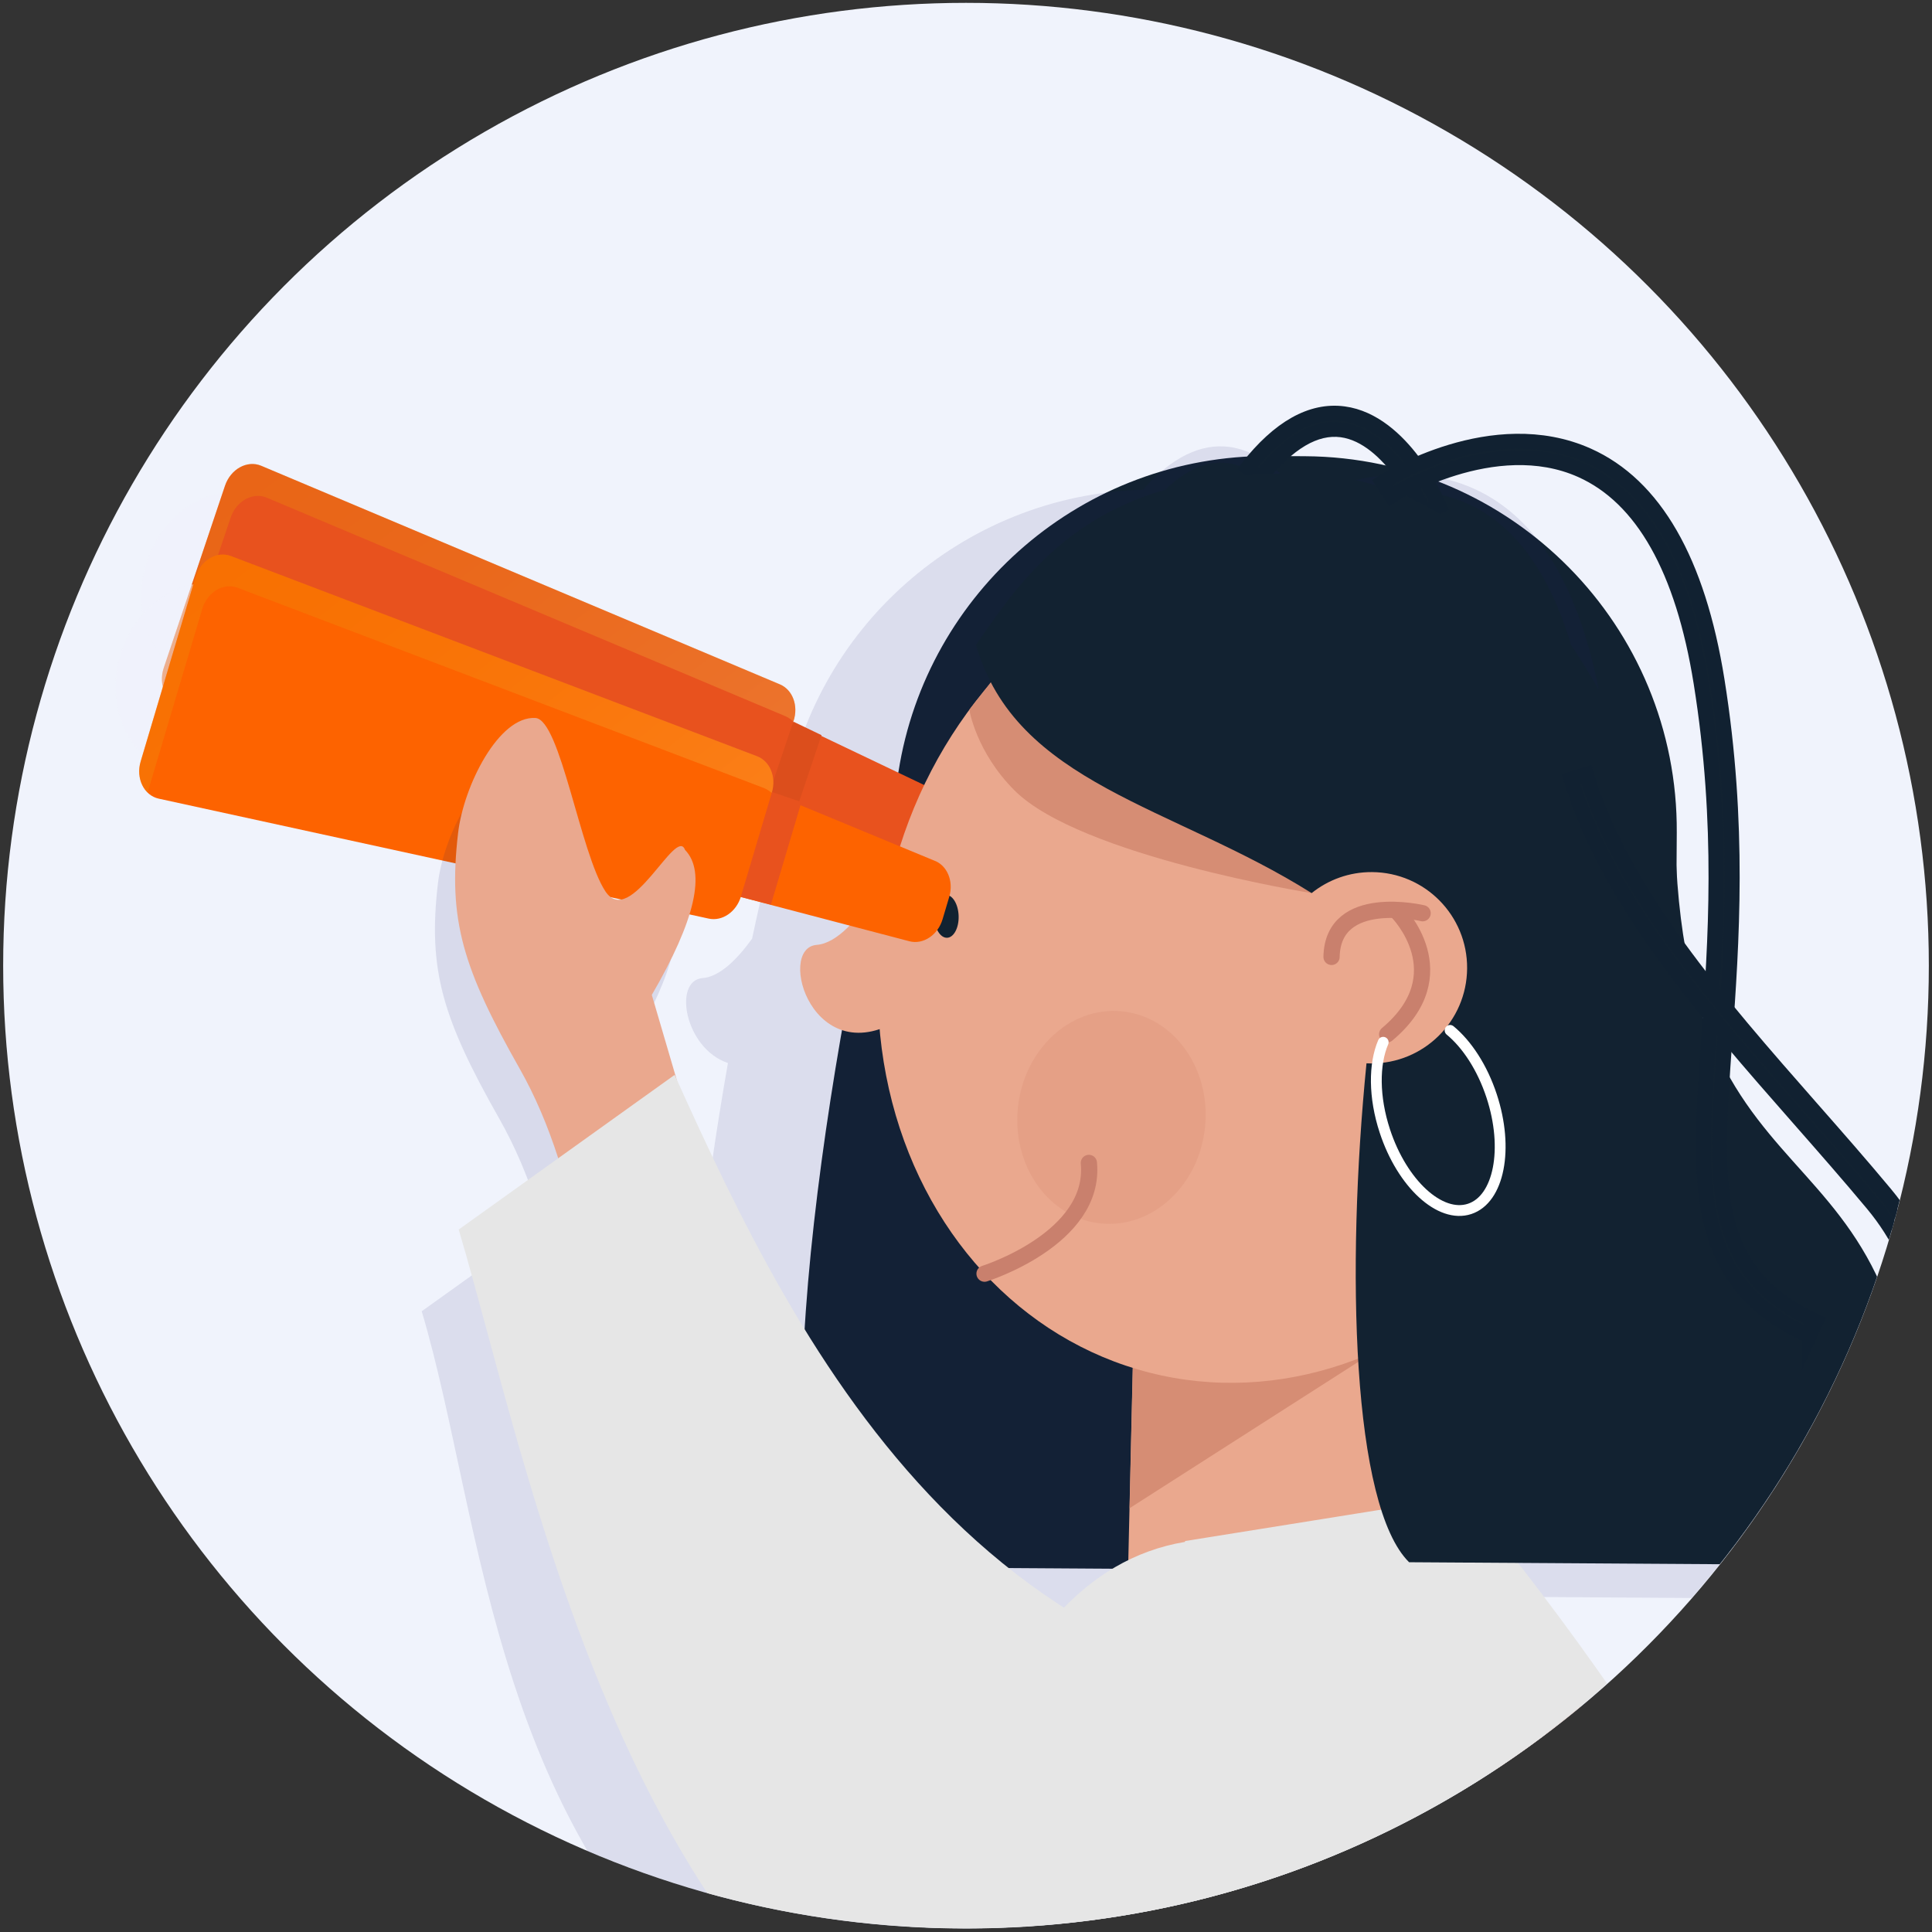 <svg xmlns="http://www.w3.org/2000/svg" xmlns:xlink="http://www.w3.org/1999/xlink" viewBox="0 0 130 130"><rect x="0" y="0" width="130" height="130" fill="#333333" stroke="none"/><defs><style>.m,.n,.o,.p,.q,.r,.s,.t,.u,.v,.w,.x,.y,.z,.aa,.ab,.ac,.ad,.ae{stroke-width:0px;}.m,.o{fill:#eaa88e;}.n{opacity:.67;}.n,.q{fill:#1b1464;}.af{clip-path:url(#j);}.ag{stroke:#112131;}.ag,.ah,.ai{stroke-miterlimit:10;}.ag,.x,.ac{fill:#122231;}.o,.p,.q,.z,.ac{fill-rule:evenodd;}.p{fill:#e6e6e6;}.q{opacity:.11;}.r{fill:#e8521e;}.ah{stroke:#c9806d;stroke-width:1.093px;}.ah,.s,.ai{fill:none;}.ah,.ai{stroke-linecap:round;}.t{fill:#fd6300;}.u{opacity:.28;}.u,.w{fill:#d68d74;}.aj,.ae{opacity:.15;}.v{opacity:.52;}.v,.ab{fill:#f0f3fc;}.y{fill:#dc4e1c;}.z{fill:#7745a3;}.ak{clip-path:url(#c);}.aa{fill:url(#e);}.aa,.ad{opacity:.31;}.ad{fill:url(#h);}.ae{fill:#0c1721;}.ai{stroke:#fff;stroke-width:.728px;}</style><clipPath id="c"><path class="s" d="m129.766,64.972c0,24.551-13.657,45.901-33.771,56.888-9.207,5.035-19.769,7.891-30.995,7.891-1.674,0-3.321-.066-4.955-.186C26.579,127.028.234,99.075.234,64.972.234,29.208,29.223.206,65,.206c35.764,0,64.766,29.002,64.766,64.766Z"></path></clipPath><linearGradient id="e" x1="2736.531" y1="935.031" x2="2774.824" y2="887.471" gradientTransform="translate(-1589.469 2408.537) rotate(-71.416) scale(1 .861)" gradientUnits="userSpaceOnUse"><stop offset="0" stop-color="#fde084"></stop><stop offset=".098" stop-color="#f9d16c"></stop><stop offset=".28" stop-color="#f4b947"></stop><stop offset=".462" stop-color="#f1a629"></stop><stop offset=".642" stop-color="#ee9814"></stop><stop offset=".817" stop-color="#ec9008"></stop><stop offset=".985" stop-color="#ec8e04"></stop></linearGradient><linearGradient id="h" x1="2772.495" y1="1021.703" x2="2810.788" y2="974.143" gradientTransform="translate(-1588.747 2482.799) rotate(-73.429) scale(1 .861)" xlink:href="#e"></linearGradient><clipPath id="j"><circle class="s" cx="65" cy="-76.723" r="64.766"></circle></clipPath></defs><g id="a"><circle class="ab" cx="65" cy="64.979" r="64.787"></circle></g><g id="b"><g class="ak"><path id="d" class="ac" d="m60.455,51.933c-4.13,14.842-9.603,48.228-4.271,53.505l33.945.218c.004-.06.008-.12.011-.18,12.59-1.312,22.444-11.916,22.528-24.869l.158-24.581c.089-13.899-11.106-25.239-25.004-25.328l-2.341-.015c-12.622-.081-23.133,9.144-25.025,21.249Z"></path><g class="aj"><path class="n" d="m94.452,107.4l26.628.171c.124-1.939.172-3.708.161-5.348,1.361-3.292,4.125-12.228-2.069-19.669-1.597-1.92-3.311-3.872-4.969-5.757-1.914-2.179-3.847-4.38-5.679-6.617.413-6.074.738-13.423-.664-22.181-1.285-8.027-4.213-13.116-8.698-15.123-4.308-1.927-8.927-.531-11.587.649-1.1-1.525-2.738-3.167-4.834-3.449-1.956-.263-3.916.713-5.836,2.878-12.218.352-22.282,9.399-24.128,21.214-.705,2.533-1.448,5.614-2.171,8.995-.976,1.354-2.159,2.559-3.33,2.651-2.005.158-1.205,4.74,1.706,5.715-.815,4.647-1.521,9.49-2.006,14.082-3.453-5.645-1.628-2.375-4.068-7.785l-14.531,10.407c4.25,14.269,4.629,36.05,23.091,49.686-3.723,11.808-7.056,22.956-14.252,32.23l27.186-10.248c-5.5,61.63,2.956,110.005,36.038,104.707,15.798-2.53,32.851-5.26,51.157-8.192.067-51.116-31.826-116.654-57.143-149.016Zm13.934-35.239c.009-.129.019-.27.028-.4,1.62,1.943,3.301,3.859,4.968,5.757,1.653,1.881,3.362,3.827,4.951,5.736,4.584,5.507,3.921,11.92,2.808,15.91-.958-15.552-8.45-16.68-12.876-25.276.039-.562.08-1.136.122-1.726Zm-1.07-.373c-.291-.734-.561-1.519-.805-2.363.294.372.592.742.892,1.111-.029.421-.058.844-.087,1.252Zm-8.596-37.912c4.124,1.85,6.837,6.66,8.06,14.296,1.294,8.082,1.095,14.967.729,20.75-.556-.699-1.098-1.402-1.627-2.109-.362-1.815-.619-3.878-.751-6.234l.015-2.317c.071-11.012-6.954-20.394-16.784-23.87,2.534-1.057,6.644-2.179,10.358-.515Zm-16.127-2.717c1.559.208,2.859,1.405,3.812,2.634-2.005-.529-4.096-.846-6.264-.86l-1.699-.011c1.416-1.347,2.808-1.943,4.151-1.764Z"></path></g><ellipse class="v" cx="15.218" cy="39.534" rx="6.524" ry="5.615" transform="translate(-27.105 41.359) rotate(-71.416)"></ellipse><path class="r" d="m63.792,55.637l-.616,1.715c-.353,1.05-1.3,1.69-2.141,1.447l-11.402-3.756c-.881-.256-1.304-1.38-.934-2.48l1.07-3.184c.37-1.101,1.386-1.741,2.243-1.412l10.947,5.224c.817.313,1.185,1.396.832,2.446Z"></path><path class="r" d="m53.392,48.522l-2.324,6.913c-.345,1.027-1.318,1.647-2.222,1.416l-36.698-9.366c-.99-.253-1.508-1.418-1.13-2.543l4.121-12.255c.378-1.125,1.495-1.741,2.437-1.344l34.902,14.708c.86.362,1.26,1.444.915,2.471Z"></path><path class="aa" d="m17.58,31.338l34.9,14.704c.865.367,1.259,1.442.912,2.474l-.013.039c-.147-.147-.328-.273-.523-.36l-34.9-14.704c-.937-.402-2.06.218-2.436,1.338l-4.102,12.2c-.477-.496-.661-1.306-.396-2.095l4.122-12.259c.377-1.12,1.499-1.739,2.436-1.338Z"></path><polygon class="y" points="55.277 49.467 53.061 56.058 51.054 55.468 53.38 48.555 55.277 49.467"></polygon><path class="ag" d="m95.836,34.472l1.007-.426c-.097-.231-2.445-5.67-6.424-6.204-2.172-.292-4.348.93-6.469,3.625l.857.675c1.868-2.371,3.709-3.451,5.466-3.218,3.361.449,5.543,5.497,5.564,5.548Z"></path><polygon class="m" points="110.147 120.481 96.059 99.487 94.458 72.157 76.665 72.712 75.684 115.289 110.147 120.481"></polygon><path id="f" class="p" d="m11.706,180.425c53.896,6.983,40.558-72.062,68.026-76.674.004-.019.007-.038.011-.058,6.606-1.058,11.561-1.851,14.865-2.38,3.791-.607,5.806,1.668,6.777,2.891,25.431,32.018,57.957,98.362,57.889,149.978-18.306,2.931-35.358,5.662-51.156,8.192-33.082,5.298-41.537-43.078-36.038-104.707"></path><polygon class="w" points="99.173 86.662 94.463 72.157 76.671 72.712 76.008 101.484 99.173 86.662"></polygon><ellipse class="m" cx="84.337" cy="64.887" rx="28.35" ry="25.054" transform="translate(.659 130.622) rotate(-75.726)"></ellipse><path class="m" d="m60.545,56.99s-2.835,6.372-5.591,6.589c-2.756.218-.233,8.822,5.819,4.884l-.227-11.473Z"></path><path class="ah" d="m95.725,61.448s-6.046-1.447-6.128,2.94"></path><path class="ah" d="m94.037,61.366s4.144,4.171-.696,8.228"></path><ellipse class="u" cx="74.788" cy="75.187" rx="7.172" ry="6.331" transform="translate(-7.251 142.387) rotate(-84.474)"></ellipse><path class="ah" d="m66.248,85.701s7.509-2.353,7.02-7.45"></path><ellipse class="x" cx="63.681" cy="61.656" rx=".824" ry="1.445" transform="translate(-1.891 2.015) rotate(-1.786)"></ellipse><path class="w" d="m88.257,60.095s-15.558-2.49-19.982-6.898c-2.598-2.589-3.053-5.443-3.053-5.443l3.492-4.453,19.543,16.794Z"></path><path id="g" class="ac" d="m91.948,71.549c-1.384,13.895-.967,29.776,2.866,33.57l33.945.218c2.102-32.849-16.258-20.241-16.059-51.18-1.132-1.121-2.202-2.23-3.262-3.187l.044-.91c-5.801-12.071-13.219-18.136-22.256-18.194-13.555-.087-17.874,6.193-21.551,11.524,2.664,9.364,13.226,10.818,22.582,16.704,1.113-.892,2.528-1.423,4.066-1.413,3.556.023,6.419,2.924,6.396,6.479-.023,3.556-2.924,6.419-6.479,6.396-.098-.001-.196-.003-.293-.008Z"></path><path class="ai" d="m93.072,70.132c-.631,1.468-.639,3.692.112,5.975,1.165,3.545,3.718,5.89,5.702,5.238s2.648-4.055,1.483-7.6c-.63-1.916-1.665-3.481-2.796-4.412"></path><path class="ag" d="m121.746,89.903l.455-.992c-7.256-3.328-6.835-9.222-6.136-18.984.458-6.432,1.031-14.435-.527-24.162-1.285-8.027-4.213-13.116-8.698-15.123-6.405-2.865-13.517,1.617-13.819,1.811l.59.92c.068-.044,6.927-4.356,12.788-1.731,4.124,1.849,6.837,6.66,8.06,14.296,1.538,9.602.971,17.535.515,23.91-.707,9.883-1.173,16.413,6.772,20.055Z"></path><path class="ag" d="m128.323,101.297c.063-.117,6.239-11.715-1.472-20.978-1.597-1.92-3.311-3.871-4.969-5.757-6.239-7.103-12.692-14.446-15.139-22.46l-1.044.32c2.515,8.239,9.047,15.673,15.362,22.861,1.653,1.881,3.362,3.827,4.951,5.735,7.229,8.686,1.411,19.646,1.351,19.755l.96.523Z"></path><ellipse class="v" cx="13.471" cy="45.687" rx="6.524" ry="5.615" transform="translate(-34.16 45.569) rotate(-73.429)"></ellipse><path class="t" d="m63.873,60.345l-.45,1.511c-.316,1.062-1.3,1.717-2.224,1.481l-12.643-3.316c-.968-.248-1.496-1.376-1.165-2.489l.958-3.219c.331-1.113,1.39-1.769,2.336-1.447l12.135,5.024c.903.307,1.369,1.394,1.053,2.456Z"></path><path class="t" d="m51.938,53.328l-2.08,6.99c-.309,1.039-1.259,1.692-2.171,1.493l-37.005-8.071c-.998-.218-1.557-1.365-1.218-2.502l3.687-12.392c.338-1.137,1.433-1.792,2.388-1.429l35.397,13.473c.872.332,1.31,1.399,1.001,2.437Z"></path><path class="ad" d="m15.545,37.412l35.395,13.469c.878.336,1.309,1.397.999,2.441l-.012.039c-.152-.142-.337-.261-.535-.341l-35.395-13.469c-.951-.369-2.051.29-2.388,1.422l-3.671,12.337c-.494-.479-.707-1.282-.469-2.08l3.689-12.396c.337-1.132,1.437-1.791,2.388-1.422Z"></path><polygon class="r" points="53.926 53.968 51.872 60.87 49.846 60.351 51.946 53.294 53.926 53.968"></polygon><path class="q" d="m38,88.948c-.908-5.538-2.365-10.075-4.369-13.611-3.834-6.762-4.857-10.03-4.161-15.915.372-3.149,2.732-7.876,5.205-7.718,1.672.106,3.017,9.117,4.705,11.667,1.688,2.55,4.754-4.431,5.355-2.795,1.433,1.476.688,4.73-2.233,9.761l3.385,11.539-7.887,7.073Z"></path><path class="o" d="m39.357,85.556c-.908-5.538-2.365-10.075-4.369-13.611-3.834-6.762-4.857-10.03-4.161-15.915.372-3.149,2.732-7.876,5.205-7.718,1.672.106,3.017,9.117,4.705,11.667,1.688,2.55,4.754-4.431,5.355-2.795,1.433,1.476.688,4.73-2.233,9.761l3.385,11.539-7.887,7.073Z"></path><path id="i" class="p" d="m75.88,146.745c-32.402-4.661-39.683-46.11-45.015-64.012l14.531-10.407c8.591,19.05,21.042,44.133,54.37,42.98,3.639-.126,6.73,2.827,6.667,6.467-.212,12.271-17.968,26.877-30.553,24.971Z"></path></g><g class="af"><path class="ae" d="m112.176-9.909c-5.818-4.659-6.527-45.216-6.501-54.985.017-6.727-.65-13.451-2.272-19.855-8.759-34.574-33.752-30.975-33.752-30.975l0.0.58h-0v-.58s-24.993-3.599-33.752,30.975c-1.622,6.404-2.289,13.128-2.272,19.855.025,9.77-.683,50.327-6.502,54.986-.565.452-.495,1.518.109,1.88,2.086,1.252,6.201,3.424,12.272,5.418-1.727,8.795-2.693,17.696-2.031,25.035.137,1.518.161,3.003.111,4.469l-5.706,18.978c-1.993,6.629-3.007,13.546-2.636,20.453-.323,5.666.215,11.876,2.282,18.923,1.128,3.847,4.8,6.424,8.798,6.121,3.048-.231,6.572-.248,10.37-.17,5.897.747,12.62.804,19.392.644,6.771.16,13.494.103,19.392-.644,3.799-.078,7.322-.061,10.37.17,3.997.303,7.669-2.274,8.797-6.121,2.067-7.048,2.605-13.258,2.283-18.924.371-6.907-.643-13.824-2.636-20.452l-5.706-18.977c-.05-1.466-.027-2.952.111-4.47.669-7.413-.324-16.419-2.083-25.301,5.632-1.919,9.458-3.956,11.452-5.153.604-.363.674-1.428.109-1.88Z"></path><path id="k" class="z" d="m39.45,5.512c6.786-16.64,13.645-32.568,16.329-48.353l18.441-.389c5.8-.122,11.073,3.362,13.195,8.761,5.181,13.184,12.144,38.087,10.631,54.846-1.803,19.972,14.177,34.769,5.949,62.824-1.128,3.847-4.8,6.424-8.797,6.121-20.344-1.541-61.613,6.351-67.688-10.353-1.653-4.546-2.568-9.232-2.889-14.03-.476-7.127.553-14.275,2.609-21.115l7.505-24.963c1.359-4.52,2.932-8.977,4.714-13.348Z"></path><path id="l" class="z" d="m91.422,5.512c-6.786-16.64-13.645-32.568-16.329-48.353l-18.94-.4c-5.5-.116-10.477,3.196-12.512,8.307-5.199,13.056-12.346,38.353-10.815,55.31,1.803,19.972-14.177,34.769-5.949,62.824,1.128,3.847,4.8,6.424,8.797,6.121,20.344-1.541,61.613,6.351,67.688-10.353,1.653-4.546,2.568-9.232,2.889-14.03.476-7.127-.553-14.275-2.609-21.115l-7.505-24.963c-1.359-4.52-2.932-8.977-4.714-13.348Z"></path></g></g></svg>